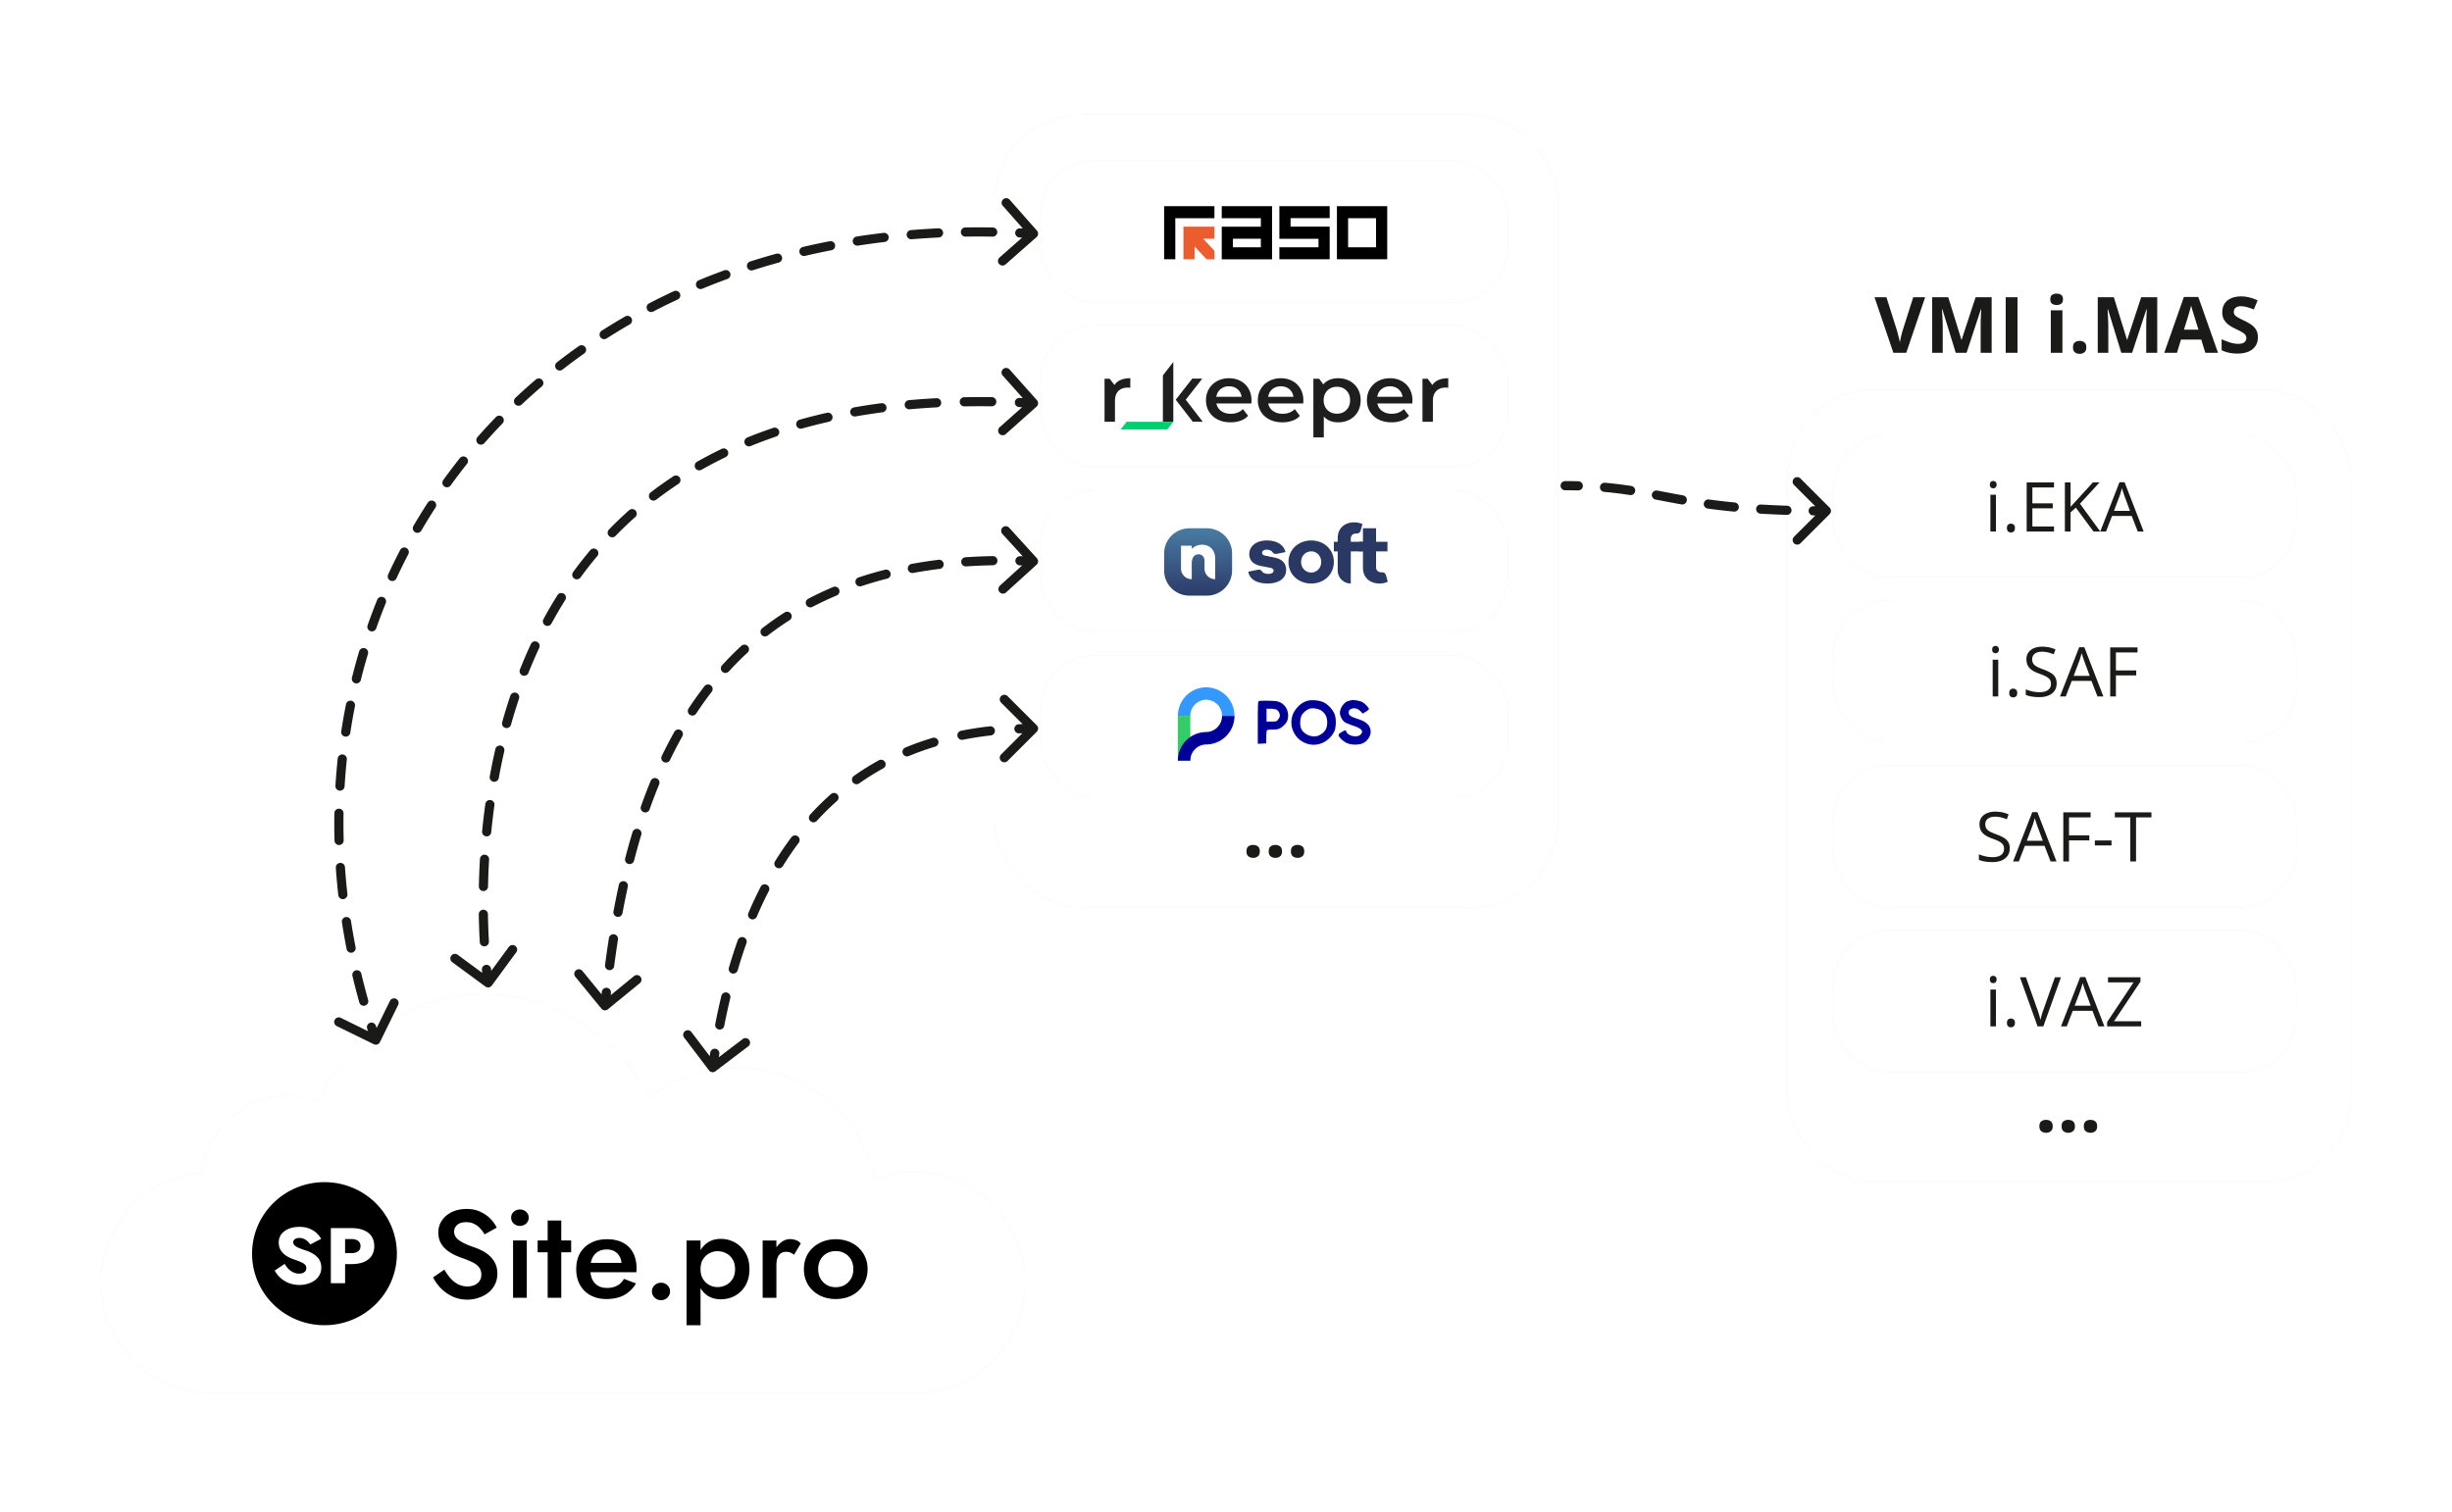 <svg width="535" height="330" fill="none" xmlns="http://www.w3.org/2000/svg"><g filter="url(#i.Eka__a)"><path d="M105.639 217c-16.097 0-29.957 9.574-36.198 23.339a19.03 19.03 0 0 0-6.523-1.144c-9.736 0-17.768 7.294-18.932 16.715C31.667 256.977 22 267.313 22 279.909c0 13.305 10.787 24.092 24.092 24.092.188 0 .375-.004.561-.008V304H199.48l.079.001.078-.001h1.767v-.069c12.443-.943 22.245-11.338 22.245-24.022 0-13.305-10.785-24.09-24.09-24.091-3.001 0-5.873.55-8.523 1.552-3.082-13.959-15.527-24.401-30.413-24.401a31.014 31.014 0 0 0-19.153 6.584C135.065 226.211 121.427 217 105.639 217Z" fill="#474747" fill-opacity=".13"/></g><path d="M105.639 217c-16.097 0-29.957 9.574-36.198 23.339a19.03 19.03 0 0 0-6.523-1.144c-9.736 0-17.768 7.294-18.932 16.715C31.667 256.977 22 267.313 22 279.909c0 13.305 10.787 24.092 24.092 24.092.188 0 .375-.004.561-.008V304H199.48l.079.001.078-.001h1.767v-.069c12.443-.943 22.245-11.338 22.245-24.022 0-13.305-10.785-24.09-24.09-24.091-3.001 0-5.873.55-8.523 1.552-3.082-13.959-15.527-24.401-30.413-24.401a31.014 31.014 0 0 0-19.153 6.584C135.065 226.211 121.427 217 105.639 217Z" fill="#fff"/><path d="m96.957 277.092-2.465 1.686a9.386 9.386 0 0 0 1.737 2.419 9.07 9.07 0 0 0 2.576 1.795c.99.435 2.054.652 3.193.652.841 0 1.643-.136 2.409-.408a6.948 6.948 0 0 0 2.101-1.087 5.31 5.31 0 0 0 1.456-1.795c.373-.706.56-1.504.56-2.392 0-.834-.149-1.559-.448-2.175a5.297 5.297 0 0 0-1.176-1.631 6.654 6.654 0 0 0-1.597-1.142 11.494 11.494 0 0 0-1.764-.761c-1.046-.363-1.895-.716-2.549-1.061-.653-.344-1.139-.707-1.456-1.087a2.17 2.17 0 0 1-.449-1.332c0-.544.215-1.015.645-1.414.429-.417 1.101-.626 2.016-.626.654 0 1.223.127 1.709.381.504.236.943.562 1.316.979.374.399.691.834.952 1.305l2.661-1.468c-.317-.671-.775-1.314-1.372-1.931-.598-.616-1.326-1.123-2.185-1.522-.859-.417-1.867-.625-3.025-.625-1.176 0-2.231.217-3.165.652-.915.435-1.643 1.042-2.184 1.822-.542.761-.813 1.649-.813 2.664 0 .888.178 1.649.533 2.284a5.564 5.564 0 0 0 1.344 1.577 9.83 9.83 0 0 0 1.709 1.06c.597.272 1.139.489 1.624.652.822.29 1.55.59 2.185.898.634.29 1.12.652 1.456 1.087.355.417.532.97.532 1.659 0 .761-.28 1.377-.84 1.848-.56.472-1.288.707-2.185.707-.728 0-1.4-.154-2.016-.462a6.008 6.008 0 0 1-1.653-1.278 11.62 11.62 0 0 1-1.372-1.93Zm14.567-11.337c0 .489.187.915.56 1.278.392.344.84.516 1.344.516.542 0 .999-.172 1.373-.516.373-.363.56-.789.56-1.278a1.67 1.67 0 0 0-.56-1.278c-.374-.344-.831-.517-1.373-.517a1.98 1.98 0 0 0-1.344.517 1.67 1.67 0 0 0-.56 1.278Zm.42 4.975v12.506h2.997V270.73h-2.997Zm5.366 0v2.583h7.31v-2.583h-7.31Zm2.185-4.35v16.856h2.969V266.38h-2.969Zm12.813 17.128c1.494 0 2.773-.281 3.837-.843 1.065-.58 1.942-1.432 2.633-2.555l-2.633-1.006c-.392.67-.896 1.169-1.512 1.495-.616.326-1.345.489-2.185.489-.784 0-1.447-.163-1.988-.489-.542-.326-.962-.806-1.261-1.441-.28-.634-.411-1.395-.392-2.284 0-.906.14-1.667.42-2.283.299-.617.71-1.088 1.233-1.414.541-.326 1.195-.489 1.96-.489.635 0 1.186.135 1.653.407.485.272.859.653 1.12 1.142.28.49.42 1.07.42 1.74 0 .127-.037.281-.112.462a2.69 2.69 0 0 1-.168.435l.924-1.25h-8.71v2.039h11.315v-.354c.019-.163.028-.317.028-.462 0-1.341-.252-2.483-.756-3.425a5.118 5.118 0 0 0-2.213-2.203c-.952-.507-2.11-.761-3.473-.761s-2.549.272-3.557.816a5.677 5.677 0 0 0-2.352 2.256c-.542.979-.813 2.13-.813 3.453 0 1.305.271 2.447.813 3.426a5.717 5.717 0 0 0 2.296 2.284c1.008.543 2.166.815 3.473.815ZM70.797 258c8.724 0 15.798 6.988 15.798 15.609 0 8.621-7.074 15.611-15.798 15.611S55 282.23 55 273.609C55 264.989 62.073 258 70.797 258Zm-5.49 9.755c-.833 0-1.593.137-2.28.412-.674.264-1.214.653-1.619 1.169-.392.515-.589 1.129-.589 1.839 0 .595.117 1.105.35 1.529.233.412.527.768.883 1.066.355.286.73.521 1.122.705.404.183.76.326 1.067.429.625.218 1.128.412 1.508.584.38.172.656.355.827.55.172.183.258.43.258.739 0 .367-.147.659-.441.876-.295.207-.669.31-1.123.31-.429 0-.84-.086-1.232-.258a3.756 3.756 0 0 1-1.066-.739 5.767 5.767 0 0 1-.865-1.134l-2.17 1.461c.294.573.705 1.1 1.232 1.581a6.114 6.114 0 0 0 1.858 1.151 6.537 6.537 0 0 0 2.335.413 5.96 5.96 0 0 0 1.748-.258 4.733 4.733 0 0 0 1.527-.722 3.5 3.5 0 0 0 1.066-1.186c.27-.481.404-1.025.404-1.632 0-.504-.085-.952-.256-1.341a3.239 3.239 0 0 0-.718-1.03 4.14 4.14 0 0 0-1.03-.757 8.378 8.378 0 0 0-1.269-.568 25.04 25.04 0 0 1-1.545-.549c-.417-.172-.742-.361-.975-.567a.96.96 0 0 1-.33-.723c0-.263.116-.48.349-.652.233-.183.57-.275 1.012-.275.33 0 .637.063.919.189.294.115.558.281.79.498.246.206.46.453.644.739l2.373-1.237c-.22-.412-.54-.82-.957-1.221-.416-.4-.944-.732-1.58-.996-.626-.263-1.368-.395-2.226-.395Zm6.88.274v12.031h3.108v-4.176h1.36c1.091 0 2.005-.155 2.74-.464.749-.321 1.313-.774 1.693-1.358.38-.596.57-1.295.57-2.097 0-.825-.19-1.529-.57-2.113-.38-.585-.944-1.032-1.692-1.341-.736-.321-1.65-.482-2.74-.482h-4.47Zm4.468 2.39c.626 0 1.116.131 1.472.394.356.264.533.648.533 1.152 0 .492-.177.871-.533 1.135-.356.263-.846.395-1.472.395h-1.36v-3.076h1.36Zm65.592 11.433c0 .508.187.952.56 1.332.392.381.868.571 1.429.571.56 0 1.027-.19 1.4-.571.373-.38.56-.824.56-1.332 0-.526-.187-.97-.56-1.332-.373-.381-.84-.571-1.4-.571-.561 0-1.037.19-1.429.571-.373.362-.56.806-.56 1.332Zm10.604 7.368v-18.488h-3.053v18.488h3.053Zm10.671-12.235c0-1.413-.29-2.6-.869-3.561-.578-.979-1.344-1.731-2.296-2.257a6.335 6.335 0 0 0-3.109-.788c-1.083 0-2.035.272-2.857.816-.803.543-1.428 1.305-1.876 2.283-.449.979-.673 2.148-.673 3.507 0 1.342.224 2.511.673 3.508.448.978 1.073 1.74 1.876 2.283.822.526 1.774.789 2.857.789 1.12 0 2.157-.254 3.109-.761.952-.526 1.718-1.278 2.296-2.257.579-.997.869-2.184.869-3.562Zm-3.137 0c0 .834-.178 1.541-.532 2.121a3.61 3.61 0 0 1-1.401 1.332 4.05 4.05 0 0 1-1.932.463 3.732 3.732 0 0 1-1.737-.435 3.89 3.89 0 0 1-1.4-1.333c-.355-.58-.532-1.296-.532-2.148 0-.851.177-1.567.532-2.147.373-.58.84-1.015 1.4-1.305a3.56 3.56 0 0 1 1.737-.463 4.05 4.05 0 0 1 1.932.463c.579.29 1.046.734 1.401 1.332.354.58.532 1.287.532 2.12Zm9.015-6.253h-2.997v12.507h2.997v-12.507Zm3.837 3.127 1.484-2.474a2.483 2.483 0 0 0-1.064-.734 3.93 3.93 0 0 0-1.317-.218c-.653 0-1.288.236-1.904.707-.598.453-1.092 1.07-1.484 1.849-.374.761-.561 1.64-.561 2.637l1.009.571c0-.598.065-1.115.196-1.55.149-.453.382-.806.7-1.06.317-.254.728-.381 1.232-.381.374 0 .682.055.925.164.261.108.522.271.784.489Zm2.169 3.126c0 1.269.299 2.402.896 3.399a6.552 6.552 0 0 0 2.493 2.311c1.064.544 2.25.816 3.557.816 1.326 0 2.511-.272 3.557-.816a6.353 6.353 0 0 0 2.465-2.311c.616-.997.924-2.13.924-3.399 0-1.286-.308-2.419-.924-3.398a6.16 6.16 0 0 0-2.465-2.284c-1.046-.562-2.231-.843-3.557-.843-1.307 0-2.493.281-3.557.843a6.349 6.349 0 0 0-2.493 2.284c-.597.979-.896 2.112-.896 3.398Zm3.109 0c0-.779.168-1.468.504-2.066a3.55 3.55 0 0 1 1.372-1.386c.579-.327 1.233-.49 1.961-.49s1.382.163 1.96.49a3.553 3.553 0 0 1 1.373 1.386c.336.598.504 1.287.504 2.066 0 .78-.168 1.469-.504 2.067a3.81 3.81 0 0 1-1.373 1.386c-.578.327-1.232.49-1.96.49s-1.382-.163-1.961-.49a3.806 3.806 0 0 1-1.372-1.386c-.336-.598-.504-1.287-.504-2.067Z" fill="#000"/><path d="M420.048 64.864 415.923 77h-2.806L409 64.864h2.598l2.283 7.222a37.254 37.254 0 0 1 .456 1.752c.094.37.158.677.191.92.034-.243.092-.55.175-.92.088-.371.174-.723.257-1.055.089-.337.152-.57.191-.697l2.299-7.222h2.598ZM426.722 77l-2.922-9.521h-.074l.049 1.03c.028.453.053.937.075 1.452.022.515.033.98.033 1.395V77h-2.299V64.864h3.503l2.872 9.28h.05l3.046-9.28h3.503V77h-2.399v-5.744c0-.382.006-.822.017-1.32.016-.498.036-.971.058-1.42l.05-1.02h-.075L429.08 77h-2.358Zm10.899 0V64.864h2.573V77h-2.573Zm12.377-9.28V77h-2.532v-9.28h2.532Zm-1.262-3.636c.376 0 .7.088.971.266.271.171.407.495.407.97 0 .471-.136.798-.407.98-.271.177-.595.266-.971.266-.382 0-.708-.089-.98-.266-.265-.182-.398-.509-.398-.98 0-.475.133-.799.398-.97.272-.177.598-.266.98-.266Zm3.569 11.729c0-.52.141-.885.424-1.096.287-.21.633-.315 1.037-.315.393 0 .731.105 1.013.315.288.21.431.576.431 1.096 0 .498-.143.858-.431 1.08-.282.22-.62.331-1.013.331-.404 0-.75-.11-1.037-.332-.283-.221-.424-.581-.424-1.079ZM462.847 77l-2.922-9.521h-.074l.049 1.03c.028.453.053.937.075 1.452.022.515.033.98.033 1.395V77h-2.299V64.864h3.503l2.872 9.28h.05l3.046-9.28h3.503V77h-2.399v-5.744c0-.382.006-.822.017-1.32.016-.498.036-.971.058-1.42l.05-1.02h-.075L465.205 77h-2.358Zm18.328 0-.88-2.889h-4.424l-.88 2.889h-2.772l4.283-12.186h3.146l4.3 12.186h-2.773Zm-1.494-5.047-.88-2.822c-.055-.188-.13-.429-.224-.722-.088-.3-.18-.6-.274-.905-.088-.31-.16-.578-.216-.805a17.75 17.75 0 0 1-.232.846 72.967 72.967 0 0 1-.465 1.586l-.871 2.822h3.162Zm12.966 1.677c0 .72-.174 1.345-.523 1.876-.349.531-.858.94-1.527 1.228-.664.288-1.472.432-2.424.432-.421 0-.833-.028-1.237-.083a8.546 8.546 0 0 1-1.154-.24 7.203 7.203 0 0 1-1.046-.407v-2.391c.576.254 1.174.484 1.793.689a5.85 5.85 0 0 0 1.843.307c.421 0 .758-.055 1.013-.166.26-.11.448-.263.564-.457.116-.193.175-.415.175-.664 0-.304-.103-.564-.308-.78-.204-.216-.487-.418-.846-.606a34.3 34.3 0 0 0-1.204-.606 13.897 13.897 0 0 1-.921-.481 5.404 5.404 0 0 1-.947-.706 3.403 3.403 0 0 1-.738-1.004c-.188-.399-.283-.874-.283-1.428 0-.725.166-1.345.498-1.86.333-.514.806-.907 1.42-1.178.62-.277 1.35-.415 2.191-.415a7.1 7.1 0 0 1 1.802.224c.575.144 1.176.354 1.801.63l-.83 2.001a13.732 13.732 0 0 0-1.503-.523 4.865 4.865 0 0 0-1.353-.19 1.94 1.94 0 0 0-.821.157 1.11 1.11 0 0 0-.515.432 1.166 1.166 0 0 0-.174.64c0 .287.083.53.249.73.171.193.426.381.763.564a33.5 33.5 0 0 0 1.279.64c.619.292 1.148.6 1.585.92.443.316.783.69 1.021 1.121.238.426.357.957.357 1.594Z" fill="#1A1A18"/><g filter="url(#i.Eka__b)"><rect x="390" y="85" width="123" height="173" rx="19" fill="#474747" fill-opacity=".13"/></g><rect x="390" y="85" width="123" height="173" rx="19" fill="#fff"/><path d="M444.971 245.813c0-.52.141-.885.424-1.096.287-.21.633-.315 1.037-.315.393 0 .731.105 1.013.315.288.211.431.576.431 1.096 0 .498-.143.858-.431 1.079-.282.221-.62.332-1.013.332-.404 0-.75-.111-1.037-.332-.283-.221-.424-.581-.424-1.079Zm4.848 0c0-.52.141-.885.423-1.096.288-.21.634-.315 1.038-.315.393 0 .73.105 1.012.315.288.211.432.576.432 1.096 0 .498-.144.858-.432 1.079a1.59 1.59 0 0 1-1.012.332c-.404 0-.75-.111-1.038-.332-.282-.221-.423-.581-.423-1.079Zm4.848 0c0-.52.141-.885.423-1.096.288-.21.633-.315 1.037-.315.393 0 .731.105 1.013.315.288.211.432.576.432 1.096 0 .498-.144.858-.432 1.079-.282.221-.62.332-1.013.332-.404 0-.749-.111-1.037-.332-.282-.221-.423-.581-.423-1.079Z" fill="#1A1A18"/><g filter="url(#i.Eka__c)"><rect x="400" y="203" width="101" height="31" rx="12" fill="#474747" fill-opacity=".13"/></g><rect x="400" y="203" width="101" height="31" rx="12" fill="#fff"/><path d="M435.498 215.973V224h-1.216v-8.027h1.216Zm-.594-3.003c.2 0 .371.066.513.197.146.127.22.328.22.601 0 .269-.074.469-.22.601a.73.73 0 0 1-.513.197.747.747 0 0 1-.527-.197c-.137-.132-.205-.332-.205-.601 0-.273.068-.474.205-.601a.747.747 0 0 1 .527-.197Zm2.989 10.268c0-.342.083-.583.249-.725a.888.888 0 0 1 .608-.22c.249 0 .458.074.629.22.171.142.257.383.257.725 0 .337-.086.584-.257.74a.916.916 0 0 1-.629.227.87.87 0 0 1-.608-.227c-.166-.156-.249-.403-.249-.74Zm11.784-9.946L445.832 224h-1.252l-3.846-10.708h1.304l2.505 7.053c.103.283.193.554.271.813a16.067 16.067 0 0 1 .388 1.443c.049-.225.105-.456.169-.696.063-.244.136-.495.219-.754.083-.264.176-.54.279-.828l2.49-7.031h1.318ZM457.866 224l-1.319-3.398h-4.292L450.944 224h-1.259l4.189-10.752h1.121l4.16 10.752h-1.289Zm-1.692-4.504-1.253-3.377-.146-.432-.198-.623a41.396 41.396 0 0 0-.168-.52c-.049.201-.103.401-.161.601a16.066 16.066 0 0 1-.301.974l-1.274 3.377h3.501ZM467.182 224h-7.434v-.938l5.764-8.657h-5.566v-1.113h7.082v.937l-5.771 8.658h5.925V224Z" fill="#1A1A18"/><g filter="url(#i.Eka__d)"><rect x="400" y="95" width="101" height="31" rx="12" fill="#474747" fill-opacity=".13"/></g><rect x="400" y="95" width="101" height="31" rx="12" fill="#fff"/><path d="M435.498 107.973V116h-1.216v-8.027h1.216Zm-.594-3.003c.2 0 .371.066.513.197.146.127.22.328.22.601 0 .269-.074.469-.22.601a.73.73 0 0 1-.513.197.747.747 0 0 1-.527-.197c-.137-.132-.205-.332-.205-.601 0-.273.068-.474.205-.601a.747.747 0 0 1 .527-.197Zm2.989 10.268c0-.342.083-.583.249-.725a.888.888 0 0 1 .608-.22c.249 0 .458.074.629.22.171.142.257.383.257.725 0 .337-.086.584-.257.74a.916.916 0 0 1-.629.227.87.87 0 0 1-.608-.227c-.166-.156-.249-.403-.249-.74Zm10.268.762h-5.962v-10.708h5.962v1.099h-4.717v3.464h4.446v1.084h-4.446v3.962h4.717V116Zm10.093 0h-1.472l-3.86-5.208-1.143 1.026V116h-1.245v-10.708h1.245v5.339c.279-.317.564-.632.857-.944.293-.318.584-.638.872-.96l3.127-3.435h1.458l-4.263 4.644 4.424 6.064Zm8.181 0-1.318-3.398h-4.292L459.514 116h-1.26l4.189-10.752h1.121l4.16 10.752h-1.289Zm-1.692-4.504-1.252-3.377-.147-.432a121.205 121.205 0 0 0-.366-1.143c-.049.201-.103.401-.161.601-.054.195-.108.378-.161.549l-.139.425-1.275 3.377h3.501Z" fill="#1A1A18"/><g filter="url(#i.Eka__e)"><rect x="400" y="131" width="101" height="31" rx="12" fill="#474747" fill-opacity=".13"/></g><rect x="400" y="131" width="101" height="31" rx="12" fill="#fff"/><path d="M435.998 143.973V152h-1.216v-8.027h1.216Zm-.594-3.003c.2 0 .371.066.513.197.146.127.22.328.22.601 0 .269-.074.469-.22.601a.73.73 0 0 1-.513.197.747.747 0 0 1-.527-.197c-.137-.132-.205-.332-.205-.601 0-.273.068-.474.205-.601a.747.747 0 0 1 .527-.197Zm2.989 10.268c0-.342.083-.583.249-.725a.888.888 0 0 1 .608-.22c.249 0 .458.074.629.22.171.142.257.383.257.725 0 .337-.086.584-.257.74a.916.916 0 0 1-.629.227.87.87 0 0 1-.608-.227c-.166-.156-.249-.403-.249-.74Zm10.349-2.087c0 .635-.159 1.177-.476 1.626-.313.444-.752.784-1.319 1.018-.566.234-1.233.351-1.999.351-.406 0-.789-.019-1.15-.058a7.663 7.663 0 0 1-.996-.169 4.192 4.192 0 0 1-.799-.271v-1.193c.367.151.813.293 1.341.424a7.044 7.044 0 0 0 1.655.191c.537 0 .991-.071 1.362-.213.371-.146.652-.354.843-.622.195-.274.293-.601.293-.982 0-.366-.081-.671-.242-.915-.161-.249-.43-.474-.806-.674-.371-.205-.879-.422-1.523-.652a8.19 8.19 0 0 1-1.201-.527 3.728 3.728 0 0 1-.872-.659 2.492 2.492 0 0 1-.535-.85 3.23 3.23 0 0 1-.175-1.106c0-.571.144-1.059.432-1.465.293-.41.696-.722 1.208-.937.518-.22 1.111-.33 1.78-.33.571 0 1.099.054 1.582.161a7.04 7.04 0 0 1 1.34.432l-.388 1.07a8.438 8.438 0 0 0-1.23-.403 5.498 5.498 0 0 0-1.333-.161c-.459 0-.847.068-1.165.205a1.59 1.59 0 0 0-.718.564 1.512 1.512 0 0 0-.249.871c0 .376.078.689.235.938.161.249.415.471.761.666.352.191.816.391 1.392.601.63.23 1.165.474 1.604.732.439.254.774.567 1.003.938.23.366.345.832.345 1.399Zm8.906 2.849-1.318-3.398h-4.292L450.727 152h-1.26l4.189-10.752h1.121l4.16 10.752h-1.289Zm-1.692-4.504-1.252-3.377-.147-.432a121.205 121.205 0 0 0-.366-1.143c-.049.201-.103.401-.161.601-.054.195-.108.378-.161.549-.054.166-.1.308-.14.425l-1.274 3.377h3.501Zm5.713 4.504h-1.245v-10.708h5.962v1.099h-4.717v3.925h4.431v1.092h-4.431V152Z" fill="#1A1A18"/><g filter="url(#i.Eka__f)"><rect x="400" y="167" width="101" height="31" rx="12" fill="#474747" fill-opacity=".13"/></g><rect x="400" y="167" width="101" height="31" rx="12" fill="#fff"/><path d="M438.507 185.151c0 .635-.158 1.177-.476 1.626-.312.444-.752.784-1.318 1.018-.567.234-1.233.351-2 .351-.405 0-.788-.019-1.15-.058a7.692 7.692 0 0 1-.996-.169 4.205 4.205 0 0 1-.798-.271v-1.193c.366.151.813.293 1.34.424a7.052 7.052 0 0 0 1.656.191c.537 0 .991-.071 1.362-.213.371-.146.652-.354.842-.622.196-.274.293-.601.293-.982 0-.366-.08-.671-.241-.915-.162-.249-.43-.474-.806-.674-.371-.205-.879-.422-1.524-.652a8.237 8.237 0 0 1-1.201-.527 3.742 3.742 0 0 1-.871-.659 2.477 2.477 0 0 1-.535-.85 3.229 3.229 0 0 1-.176-1.106c0-.571.144-1.059.432-1.465.293-.41.696-.722 1.209-.937.517-.22 1.111-.33 1.78-.33.571 0 1.098.054 1.582.161a7.04 7.04 0 0 1 1.34.432l-.388 1.07a8.412 8.412 0 0 0-1.231-.403 5.492 5.492 0 0 0-1.333-.161c-.459 0-.847.068-1.164.205-.313.132-.552.32-.718.564a1.512 1.512 0 0 0-.249.871c0 .376.078.689.234.938.161.249.415.471.762.666.352.191.815.391 1.392.601.63.23 1.164.474 1.604.732.439.254.774.567 1.003.938.23.366.344.832.344 1.399Zm8.907 2.849-1.319-3.398h-4.292L440.492 188h-1.26l4.19-10.752h1.12L448.703 188h-1.289Zm-1.692-4.504-1.253-3.377-.146-.432-.198-.623c-.068-.214-.125-.388-.168-.52-.049.201-.103.401-.162.601a14.134 14.134 0 0 1-.3.974l-1.274 3.377h3.501Zm5.713 4.504h-1.246v-10.708h5.962v1.099h-4.716v3.925h4.431v1.092h-4.431V188Zm5.639-3.486v-1.084h3.633v1.084h-3.633Zm8.987 3.486h-1.252v-9.609h-3.37v-1.099h7.977v1.099h-3.355V188Z" fill="#1A1A18"/><g filter="url(#i.Eka__g)"><rect x="217" y="25" width="123" height="173" rx="19" fill="#474747" fill-opacity=".13"/></g><rect x="217" y="25" width="123" height="173" rx="19" fill="#fff"/><g filter="url(#i.Eka__h)"><rect x="227" y="35" width="102" height="31" rx="12" fill="#474747" fill-opacity=".13"/></g><rect x="227" y="35" width="102" height="31" rx="12" fill="#fff"/><path d="M258.221 49.457v7.128h2.429v-2.797l2.608 2.797h1.723v-1.843l-2.463-2.636h2.463v-2.649h-6.76Z" fill="#EB5C2E"/><path d="M254 45v11.586h2.441v-8.97h8.536V45H254Zm25.147 0v7.111h8.536v1.859h-8.536v2.616h10.977v-7.128h-8.537v-1.846h8.537V45h-10.977Zm14.995 2.616h6.095v6.354h-6.095v-6.354Zm-2.441 8.97h10.977V45h-10.977v11.586Zm-22.691-4.479h6.092v1.863h-6.092v-1.863Zm-2.437-4.491h8.533v1.855h-8.533v7.119h10.973V45h-10.973v2.616Z" fill="#000"/><g filter="url(#i.Eka__i)"><rect x="227" y="71" width="102" height="31" rx="12" fill="#474747" fill-opacity=".13"/></g><rect x="227" y="71" width="102" height="31" rx="12" fill="#fff"/><path d="M246.622 82.55v2.094a2.946 2.946 0 0 0-.528-.053c-.885 0-1.577.249-2.074.747-.498.499-.746 1.216-.746 2.154v4.555H241v-9.39h1.111l1.054 1.37c.655-.984 1.808-1.476 3.457-1.476Zm9.385 9.499h-2.275V81.928L256.007 79v13.049Zm17.022-3.994h-7.624c.133.692.483 1.24 1.046 1.644.564.405 1.265.607 2.102.607 1.067 0 1.947-.34 2.638-1.02l1.129 1.455c-.437.504-.899.784-1.565 1.042-.668.258-1.419.387-2.257.387-1.067 0-2.007-.205-2.82-.615-.812-.41-1.44-.982-1.883-1.715-.443-.733-.664-1.562-.664-2.489 0-.914.215-1.737.646-2.47a4.508 4.508 0 0 1 1.792-1.715c.764-.41 1.626-.615 2.584-.615.946 0 1.792.202 2.538.606a4.381 4.381 0 0 1 1.747 1.706c.418.733.627 1.58.627 2.541.001.153-.012.37-.036.651Zm-6.723-3.121c-.503.416-.809.97-.919 1.661h5.513c-.097-.68-.394-1.23-.891-1.652-.498-.423-1.116-.634-1.856-.634-.728 0-1.344.208-1.847.625Zm18.039 3.121h-7.624a2.54 2.54 0 0 0 1.046 1.644c.564.405 1.265.607 2.102.607 1.067 0 1.946-.34 2.638-1.02l1.105 1.465c-.437.504-.875.774-1.542 1.032s-1.419.387-2.256.387c-1.067 0-2.008-.205-2.82-.615-.813-.41-1.441-.982-1.883-1.715-.443-.733-.665-1.562-.665-2.489 0-.914.216-1.737.647-2.47a4.512 4.512 0 0 1 1.791-1.715c.765-.41 1.626-.615 2.584-.615.947 0 1.792.202 2.539.606a4.379 4.379 0 0 1 1.746 1.706c.419.733.628 1.58.628 2.541 0 .153-.012.37-.036.651Zm-6.724-3.121c-.503.416-.809.97-.918 1.661h5.513c-.097-.68-.395-1.23-.892-1.652-.498-.423-1.116-.634-1.856-.634-.728 0-1.343.208-1.847.625Zm16.869-1.786a4.392 4.392 0 0 1 1.756 1.689c.424.727.637 1.565.637 2.515 0 .949-.213 1.79-.637 2.523a4.372 4.372 0 0 1-1.756 1.697c-.746.399-1.592.598-2.538.598-1.31 0-2.347-.422-3.111-1.266v4.555h-2.275V82.656h1.26l.906 1.23a3.518 3.518 0 0 1 1.392-1.001 4.85 4.85 0 0 1 1.828-.334c.946 0 1.792.199 2.538.597Zm-.727 6.332c.539-.54.81-1.25.81-2.128 0-.88-.271-1.589-.81-2.128-.541-.54-1.229-.81-2.066-.81-.545 0-1.037.121-1.473.361a2.65 2.65 0 0 0-1.038 1.03c-.254.445-.382.96-.382 1.547 0 .586.128 1.102.382 1.547.255.445.601.788 1.038 1.03.436.24.928.36 1.473.36.837 0 1.525-.27 2.066-.81Zm14.384-1.425h-7.624c.134.692.483 1.24 1.047 1.644.563.405 1.265.607 2.101.607 1.068 0 1.947-.34 2.638-1.02l1.121 1.45c-.437.504-.89.79-1.557 1.047-.668.258-1.419.387-2.256.387-1.068 0-2.008-.205-2.821-.615-.813-.41-1.44-.982-1.883-1.715-.443-.733-.664-1.562-.664-2.489 0-.914.215-1.737.647-2.47a4.499 4.499 0 0 1 1.791-1.715c.765-.41 1.626-.615 2.584-.615.946 0 1.792.202 2.538.606a4.381 4.381 0 0 1 1.747 1.706c.418.733.627 1.58.627 2.541 0 .153-.011.37-.036.651Zm-6.723-3.121c-.503.416-.81.97-.918 1.661h5.512c-.097-.68-.394-1.23-.891-1.652-.498-.423-1.117-.634-1.856-.634-.728 0-1.343.208-1.847.625Zm14.567-2.384v2.094a2.964 2.964 0 0 0-.528-.053c-.885 0-1.577.249-2.074.747-.498.499-.747 1.216-.747 2.154v4.555h-2.274v-9.39h1.132l1.034 1.37c.654-.984 1.807-1.476 3.457-1.476Zm-53.557 9.501-3.716-4.808 3.604-4.6-2.177-.018-3.615 4.616.015.01 3.696 4.783 2.193.017Z" fill="#1E1E1E"/><path d="M254.682 93.748h-10.186l1.325-1.697h10.186l-1.325 1.697Z" fill="#00CF6F"/><g filter="url(#i.Eka__j)"><rect x="227" y="107" width="102" height="31" rx="12" fill="#474747" fill-opacity=".13"/></g><rect x="227" y="107" width="102" height="31" rx="12" fill="#fff"/><g clip-path="url(#i.Eka__k)"><path d="M263.306 115.29h-3.785c-3.049 0-5.521 2.452-5.521 5.478v3.754c0 3.025 2.472 5.478 5.521 5.478h3.785c3.05 0 5.521-2.453 5.521-5.478v-3.754c0-3.026-2.471-5.478-5.521-5.478Z" fill="url(#i.Eka__l)"/><path d="M265.144 121.925v4.479a2.322 2.322 0 0 1-2.331-2.312v-1.673c0-.858-.513-1.44-1.26-1.44-.924 0-1.525.626-1.525 2.036v3.389h-.015a2.32 2.32 0 0 1-2.33-2.312v-4.989h2.345v.698c.557-.582 1.334-.917 2.257-.917 1.716 0 2.859 1.208 2.859 3.041" fill="#fff"/><path d="M274.509 124.334c.324-.066.638.086.828.353.283.4.817.559 1.391.559.748 0 1.157-.318 1.157-.706 0-.3-.231-.53-.89-.653l-1.815-.354c-1.655-.3-2.598-1.183-2.598-2.578 0-1.819 1.584-3.002 3.844-3.002 2.224 0 3.702 1.007 4.058 2.543l-1.934.381c-.32.063-.662-.049-.848-.315-.239-.344-.689-.596-1.312-.596-.765 0-1.014.371-1.014.689 0 .247.107.494.676.618l2.1.424c1.691.353 2.474 1.36 2.474 2.666 0 1.96-1.708 2.985-4.058 2.985-2.1 0-3.897-.76-4.2-2.578l2.141-.436m20.218-6.772c0-.712.484-1.122 1.167-1.122.036 0 .073.001.112.004a.855.855 0 0 0 .874-.635l.397-1.436a4.433 4.433 0 0 0-1.778-.374c-2.173 0-3.627 1.336-3.627 3.439v.808h-.842v2.088h.842v4.181c0 1.564 1.278 2.833 2.855 2.833v-7.014h2.478v-2.088h-2.478v-.684m-6.452 5.081c0-1.385-1.055-2.309-2.165-2.309-1.163 0-2.219.924-2.219 2.309 0 1.402 1.056 2.308 2.219 2.308 1.11 0 2.165-.906 2.165-2.308Zm2.756 0c0 2.823-2.255 4.705-4.921 4.705-2.72 0-4.974-1.882-4.974-4.705 0-2.806 2.254-4.688 4.974-4.688 2.666 0 4.921 1.882 4.921 4.688" fill="#293964"/><path d="M302.402 125.535a.858.858 0 0 0-.875-.636 1.51 1.51 0 0 1-.113.004c-.685 0-1.17-.41-1.17-1.124v-3.445h2.484v-2.088h-2.484v-2.951h-2.863v2.951h-.844v2.088h.844v3.57c0 2.106 1.458 3.444 3.637 3.444.612 0 1.206-.125 1.782-.375l-.398-1.438" fill="#293964"/></g><g filter="url(#i.Eka__m)"><rect x="227" y="143" width="102" height="31" rx="12" fill="#474747" fill-opacity=".13"/></g><rect x="227" y="143" width="102" height="31" rx="12" fill="#fff"/><path d="M259.717 156.242H257v9.759h2.717v-9.759Z" fill="#3C6"/><path d="M266.636 156.242a3.502 3.502 0 0 1-3.456 3.522 6.216 6.216 0 0 0-4.375 1.842 6.235 6.235 0 0 0-1.805 4.395h2.717a3.51 3.51 0 0 1 1.006-2.475 3.495 3.495 0 0 1 2.455-1.047 6.212 6.212 0 0 0 4.373-1.842 6.23 6.23 0 0 0 1.802-4.395h-2.717Z" fill="#009"/><path d="M263.178 150a6.21 6.21 0 0 0-4.373 1.842 6.229 6.229 0 0 0-1.803 4.394h2.715a3.499 3.499 0 0 1 3.459-3.522 3.494 3.494 0 0 1 3.458 3.522h2.718a6.231 6.231 0 0 0-1.802-4.394 6.21 6.21 0 0 0-4.372-1.842Z" fill="#39F"/><path d="M285.41 152.915c-.955.25-1.66.69-2.409 1.543-2.527 2.82-.97 7.286 2.791 8.006 2.116.397 4.261-.734 5.318-2.791.382-.735.471-2.527.162-3.57-.308-1.087-1.528-2.424-2.6-2.88-.852-.367-2.424-.514-3.262-.308Zm2.894 2.174c.867.588 1.279 1.411 1.279 2.586 0 1.337-.515 2.174-1.734 2.791-1.366.691-3.452-.132-3.996-1.572-.279-.734-.191-2.174.176-2.82.353-.617 1.278-1.337 1.866-1.44.764-.147 1.822.059 2.409.455Zm6.479-2.261a4.423 4.423 0 0 1-.543.147c-.926.205-1.866 1.498-1.881 2.585 0 .735.559 1.778 1.146 2.101.265.162 1.058.485 1.763.72 1.895.646 2.336 1.205 1.572 1.954-.72.735-2.777.294-3.085-.661-.118-.382-.191-.367-1.014.088-.382.22-.676.485-.676.632 0 .426.867 1.307 1.69 1.719.911.44 2.204.528 3.276.22 1.278-.367 2.233-1.807 1.998-3.026-.206-1.161-1.058-1.866-2.85-2.425-1.381-.44-1.91-.778-1.91-1.278 0-.543.132-.72.647-.925.631-.235 1.366-.03 1.924.543l.5.515.661-.397c.367-.221.676-.47.676-.573 0-.323-.911-1.278-1.514-1.572-.543-.279-2.012-.5-2.38-.367Zm-20.156.192c-.147.058-.191 1.131-.191 4.686v4.628l.925-.044.911-.044.015-1.352c.014-.734.073-1.41.132-1.498.044-.088.514-.162 1.014-.162 1.381 0 1.777-.117 2.527-.779.822-.719 1.087-1.292 1.087-2.335 0-1.484-.985-2.748-2.38-3.056-.72-.147-3.703-.191-4.04-.044Zm3.922 1.88c.456.235.823 1.058.661 1.528-.044.162-.22.455-.382.661-.279.353-.396.382-1.395.382h-1.088v-2.791h.882c.499 0 1.087.103 1.322.22Z" fill="#009"/><path d="M271.971 185.813c0-.52.141-.885.424-1.096.287-.21.633-.315 1.037-.315.393 0 .731.105 1.013.315.288.211.431.576.431 1.096 0 .498-.143.858-.431 1.079-.282.221-.62.332-1.013.332-.404 0-.75-.111-1.037-.332-.283-.221-.424-.581-.424-1.079Zm4.848 0c0-.52.141-.885.423-1.096.288-.21.634-.315 1.038-.315.393 0 .73.105 1.012.315.288.211.432.576.432 1.096 0 .498-.144.858-.432 1.079a1.59 1.59 0 0 1-1.012.332c-.404 0-.75-.111-1.038-.332-.282-.221-.423-.581-.423-1.079Zm4.848 0c0-.52.141-.885.423-1.096.288-.21.633-.315 1.037-.315.393 0 .731.105 1.013.315.288.211.432.576.432 1.096 0 .498-.144.858-.432 1.079-.282.221-.62.332-1.013.332-.404 0-.749-.111-1.037-.332-.282-.221-.423-.581-.423-1.079ZM341.5 105a1 1 0 0 0 0 2v-2Zm57.707 7.207a.999.999 0 0 0 0-1.414l-6.364-6.364a.999.999 0 1 0-1.414 1.414l5.657 5.657-5.657 5.657a.999.999 0 1 0 1.414 1.414l6.364-6.364Zm-54.852-5.171a1 1 0 0 0 .051-1.999l-.051 1.999Zm5.83-1.676a1 1 0 0 0-.176 1.993l.176-1.993Zm5.453 2.68a.999.999 0 1 0 .305-1.976l-.305 1.976Zm5.988-.973a1 1 0 1 0-.375 1.964l.375-1.964Zm5.273 3.022a1 1 0 0 0 .349-1.969l-.349 1.969Zm5.982-1.078a1 1 0 0 0-.273 1.982l.273-1.982Zm5.462 2.648a1.001 1.001 0 0 0 .191-1.991l-.191 1.991Zm5.869-1.551a1 1 0 0 0-.121 1.996l.121-1.996Zm5.647 2.26a1 1 0 0 0 .064-1.999l-.064 1.999Zm5.776-1.882a1 1 0 1 0-.019 2l.019-2ZM341.5 106v1c.993 0 1.943.012 2.855.036l.025-1 .026-.999A112.44 112.44 0 0 0 341.5 105v1Zm8.597.356-.088.997c2.013.177 3.856.414 5.629.687l.153-.988.152-.988a87.585 87.585 0 0 0-5.758-.704l-.088.996Zm11.341 1.693-.187.982c1.801.343 3.653.705 5.648 1.058l.174-.984.175-.985c-1.979-.35-3.81-.708-5.622-1.053l-.188.982Zm11.307 1.953-.137.991c1.76.241 3.656.467 5.735.666l.095-.996.096-.995c-2.051-.196-3.92-.419-5.653-.657l-.136.991Zm11.407 1.104-.061.998c1.795.109 3.712.198 5.768.264l.032-.999.032-1a201.835 201.835 0 0 1-5.711-.261l-.06.998Zm11.473.38-.009 1c.935.009 1.896.014 2.884.014v-2c-.982 0-1.936-.005-2.865-.014l-.01 1ZM82.898 227.439a1 1 0 0 1-1.338.458l-8.082-3.96a1 1 0 1 1 .88-1.796l7.184 3.52 3.52-7.185a1 1 0 1 1 1.795.88l-3.96 8.083ZM226.25 50.337a1 1 0 0 1-.089 1.412l-6.75 5.952a1 1 0 1 1-1.323-1.5l6.001-5.29-5.292-6.001a1 1 0 0 1 1.5-1.323l5.953 6.75ZM80.108 224.472a1 1 0 0 1 1.904-.612l-1.904.612Zm.214-6.236a1 1 0 1 1-1.926.539l1.926-.539Zm-3.426-5.256a1 1 0 0 1 1.946-.463l-1.946.463Zm.697-6.216a1 1 0 0 1-1.962.385l1.962-.385Zm-2.99-5.48a1 1 0 1 1 1.977-.305l-1.977.305Zm1.198-6.154a1 1 0 1 1-1.988.223l1.988-.223Zm-2.528-5.725a1 1 0 1 1 1.995-.139l-1.995.139Zm1.713-6.009a1 1 0 1 1-2 .053l2-.053Zm-2.029-5.922a1 1 0 0 1 2 .034l-2-.034Zm2.23-5.85a1 1 0 0 1-1.997-.123l1.996.123Zm-1.5-6.072a1 1 0 0 1 1.99.211l-1.99-.211Zm2.742-5.617a1 1 0 0 1-1.977-.301l1.977.301Zm-.942-6.192a1 1 0 1 1 1.961.391l-1.96-.391Zm3.246-5.35a1 1 0 1 1-1.942-.482l1.942.482Zm-.369-6.243a1 1 0 1 1 1.917.571l-1.917-.571Zm3.73-5.022a1 1 0 0 1-1.888-.661l1.888.661Zm.222-6.255a1 1 0 0 1 1.854.75l-1.855-.75Zm4.188-4.648a.999.999 0 1 1-1.817-.837l1.817.837Zm.814-6.202a1 1 0 1 1 1.775.923l-1.775-.923Zm4.614-4.227a1 1 0 0 1-1.728-1.007l1.728 1.007Zm1.406-6.096a1 1 0 0 1 1.678 1.089l-1.678-1.089Zm4.998-3.763a1 1 0 1 1-1.623-1.169l1.623 1.169Zm1.986-5.933a1 1 0 1 1 1.565 1.245l-1.565-1.245Zm5.339-3.268a1.001 1.001 0 0 1-1.504-1.319l1.504 1.32Zm2.543-5.712a1 1 0 1 1 1.438 1.39l-1.438-1.39Zm5.623-2.74a1 1 0 0 1-1.371-1.457l1.371 1.457Zm3.079-5.45a1 1 0 1 1 1.3 1.52l-1.3-1.52Zm5.86-2.2a1 1 0 1 1-1.227-1.578l1.227 1.579Zm3.568-5.13a1 1 0 0 1 1.153 1.633l-1.153-1.634Zm6.036-1.647a1 1 0 1 1-1.077-1.685l1.077 1.685Zm4.036-4.792a1 1 0 1 1 1 1.733l-1-1.733Zm6.154-1.09a1 1 0 1 1-.921-1.775l.921 1.775Zm4.433-4.408a1 1 0 1 1 .843 1.813l-.843-1.813Zm6.24-.555a1 1 0 0 1-.765-1.849l.765 1.849Zm4.8-4.014a1 1 0 1 1 .686 1.88l-.686-1.88Zm6.246-.022a.999.999 0 1 1-.608-1.905l.608 1.905Zm5.122-3.608a1 1 0 0 1 .531 1.928l-.531-1.928Zm6.24.477a1 1 0 1 1-.455-1.948l.455 1.948Zm5.368-3.19a1 1 0 1 1 .38 1.963l-.38-1.964Zm6.2.948a.999.999 0 1 1-.307-1.976l.307 1.976Zm5.592-2.782a1 1 0 0 1 .235 1.986l-.235-1.986Zm6.094 1.396a1 1 0 0 1-.166-1.993l.166 1.993Zm5.809-2.385a1 1 0 1 1 .097 1.997l-.097-1.997Zm5.961 1.81a1 1 0 0 1-.031-2l.031 2Zm5.947-1.997a1 1 0 1 1-.033 2l.033-2Zm5.849 2.188a.999.999 0 1 1 .095-1.998l-.095 1.998ZM82 226.999l-.946.324c-.326-.951-.64-1.901-.946-2.851l.952-.306.952-.306c.301.938.613 1.876.934 2.815l-.946.324Zm-2.641-8.494-.963.27a154.302 154.302 0 0 1-1.5-5.795l.973-.231.973-.232a150.46 150.46 0 0 0 1.48 5.719l-.963.269Zm-2.747-11.549-.981.193a146.874 146.874 0 0 1-1.028-5.865l.988-.153.989-.152a144.98 144.98 0 0 0 1.013 5.785l-.98.192Zm-1.805-11.715-.994.112a141.607 141.607 0 0 1-.54-5.948l.998-.069.997-.07c.136 1.948.313 3.903.533 5.864l-.994.111Zm-.82-11.818-1 .026c-.054-2-.063-3.992-.03-5.975l1 .017 1 .017a136.11 136.11 0 0 0 .029 5.888l-1 .027Zm.201-11.861-.998-.061c.122-1.994.288-3.977.498-5.949l.994.106.995.105c-.207 1.942-.37 3.896-.49 5.861l-.999-.062Zm1.252-11.778-.988-.15a130.71 130.71 0 0 1 1.035-5.891l.98.196.981.195a128.69 128.69 0 0 0-1.019 5.801l-.989-.151Zm2.322-11.632-.97-.241a126.68 126.68 0 0 1 1.572-5.761l.959.285.958.286a126.004 126.004 0 0 0-1.549 5.672l-.97-.241Zm3.388-11.355-.944-.33a125.22 125.22 0 0 1 2.11-5.594l.927.375.927.375a123.82 123.82 0 0 0-2.076 5.505l-.944-.331Zm4.446-10.991-.909-.418a124.29 124.29 0 0 1 2.632-5.365l.886.461.888.462a123.202 123.202 0 0 0-2.59 5.279l-.907-.419Zm5.472-10.514-.864-.503a123.769 123.769 0 0 1 3.134-5.089l.839.545.838.544a122.45 122.45 0 0 0-3.083 5.007l-.864-.504Zm6.457-9.939-.812-.585a124.49 124.49 0 0 1 3.609-4.764l.783.623.782.622a121.921 121.921 0 0 0-3.551 4.688l-.811-.584Zm7.384-9.276-.752-.66a124.595 124.595 0 0 1 4.047-4.393l.719.695.719.695a122.5 122.5 0 0 0-3.981 4.322l-.752-.66Zm8.233-8.521-.686-.729a127.265 127.265 0 0 1 4.45-3.993l.65.76.65.76a124.34 124.34 0 0 0-4.379 3.93l-.685-.728Zm9.01-7.71-.613-.79a128.4 128.4 0 0 1 4.795-3.553l.577.817.576.817a126.482 126.482 0 0 0-4.721 3.498l-.614-.79Zm9.679-6.831-.538-.843a132.251 132.251 0 0 1 5.113-3.107l.5.867.5.866c-1.71.986-3.389 2.007-5.036 3.06l-.539-.843Zm10.268-5.928-.46-.888c1.755-.911 3.54-1.789 5.354-2.632l.422.907.421.906a135.128 135.128 0 0 0-5.276 2.595l-.461-.888Zm10.752-5-.383-.924A141.704 141.704 0 0 1 158.033 59l.343.939.343.94a137.707 137.707 0 0 0-5.486 2.134l-.382-.924Zm11.124-4.064-.304-.952c1.885-.602 3.796-1.17 5.73-1.703l.266.964.265.964a146.671 146.671 0 0 0-5.653 1.68l-.304-.953Zm11.438-3.152-.227-.974a156.35 156.35 0 0 1 5.823-1.243l.19.982.19.982c-1.938.375-3.854.785-5.748 1.227l-.228-.974Zm11.643-2.256-.154-.988c1.946-.302 3.913-.571 5.899-.806l.118.993.117.993c-1.962.232-3.905.498-5.827.796l-.153-.988Zm11.756-1.394-.083-.997a177.64 177.64 0 0 1 5.975-.392l.049.999.048.998c-1.987.097-3.956.227-5.906.388l-.083-.996Zm11.837-.58-.015-1a186.2 186.2 0 0 1 5.978.004l-.016 1-.017 1c-1.988-.033-3.96-.034-5.914-.004l-.016-1Zm11.859.193.048-1c.998.048 2.001.103 3.007.167l-.063.998-.063.998a195.64 195.64 0 0 0-2.976-.164l.047-1Zm-116.6 164.473a1 1 0 0 0 1.398-.214l5.332-7.25a1 1 0 1 0-1.611-1.185l-4.74 6.445-6.444-4.74a1 1 0 0 0-1.185 1.611l7.25 5.333Zm120.258-126.56a1 1 0 0 0 .081-1.412l-5.989-6.717a1 1 0 0 0-1.493 1.33l5.323 5.972-5.971 5.324a1 1 0 1 0 1.331 1.493l6.718-5.99Zm-3.712-1.9a1 1 0 0 0-.085 1.998l.085-1.998Zm-6.075 1.828a1 1 0 0 0 .026-2l-.026 2Zm-5.993-1.986a1 1 0 1 0 .036 2l-.036-2Zm-5.954 2.212a1 1 0 0 0-.105-1.997l.105 1.997Zm-6.127-1.567a1 1 0 1 0 .18 1.992l-.18-1.992Zm-5.744 2.647a1 1 0 0 0-.261-1.983l.261 1.983Zm-6.267-1.062a1.001 1.001 0 0 0 .347 1.97l-.347-1.97Zm-5.434 3.127a1 1 0 1 0-.439-1.951l.439 1.951Zm-6.379-.454a1 1 0 1 0 .539 1.925l-.539-1.925Zm-5.131 3.68a1 1 0 0 0-.643-1.894l.643 1.894Zm-6.306.216a1 1 0 1 0 .753 1.853l-.753-1.852Zm-4.714 4.279a1 1 0 0 0-.869-1.802l.869 1.802Zm-6.246 1.011a1 1 0 0 0 .985 1.741l-.985-1.741Zm-4.06 4.829a1 1 0 1 0-1.102-1.669l1.102 1.669Zm-6.061 1.865a1 1 0 0 0 1.218 1.586l-1.218-1.586Zm-3.367 5.378a1 1 0 1 0-1.329-1.495l1.329 1.495Zm-5.724 2.711a1 1 0 1 0 1.434 1.394l-1.434-1.394Zm-2.546 5.795a1 1 0 0 0-1.53-1.288l1.53 1.288Zm-5.276 3.494a1 1 0 1 0 1.617 1.178l-1.617-1.178Zm-1.714 6.093a1 1 0 0 0-1.692-1.066l1.692 1.066Zm-4.763 4.181a1 1 0 0 0 1.758.955l-1.758-.955Zm-.92 6.274a1 1 0 0 0-1.813-.845l1.813.845Zm-4.216 4.732a1 1 0 0 0 1.858.739l-1.858-.739Zm-.19 6.337a1 1 0 1 0-1.896-.637l1.896.637Zm-3.678 5.162a1 1 0 0 0 1.926.539l-1.926-.539Zm.457 6.323a1 1 0 1 0-1.949-.447l1.949.447Zm-3.168 5.49a1 1 0 1 0 1.968.359l-1.968-.359Zm1.024 6.257a1.001 1.001 0 0 0-1.982-.274l1.982.274Zm-2.691 5.739a1 1 0 1 0 1.991.195l-1.991-.195Zm1.526 6.147a1 1 0 0 0-1.997-.118l1.997.118Zm-2.238 5.901a1.001 1.001 0 0 0 2 .043l-2-.043Zm1.985 6.064a1 1 0 1 0-1.999.034l1.999-.034Zm-1.785 6.041a1 1 0 1 0 1.997-.111l-1.997.111Zm2.463 5.873a1 1 0 0 0-1.99.204l1.99-.204ZM225.5 88.001l.057-.998c-1.043-.06-2.077-.112-3.103-.156l-.042.999-.043.999c1.016.044 2.04.095 3.074.154l.057-.998Zm-9.108-.326.013-1a189.975 189.975 0 0 0-6.019.014l.018 1 .018 1c1.949-.036 3.934-.041 5.957-.014l.013-1Zm-12.012.227-.053-.998a160.73 160.73 0 0 0-6.022.43l.09.996.09.996c1.942-.176 3.924-.318 5.947-.425l-.052-.999Zm-11.949 1.087-.131-.991c-2.048.269-4.05.576-6.006.921l.173.985.174.985c1.927-.34 3.9-.643 5.92-.908l-.13-.992Zm-11.79 2.081-.22-.975c-2.032.457-4.012.957-5.94 1.497l.269.963.27.962a116.69 116.69 0 0 1 5.84-1.47l-.219-.977Zm-11.613 3.255-.321-.947a102.814 102.814 0 0 0-5.663 2.11l.376.927.377.926a102.63 102.63 0 0 1 5.553-2.07l-.322-.946Zm-11.133 4.54-.434-.9a92.008 92.008 0 0 0-5.377 2.813l.493.871.492.87a89.886 89.886 0 0 1 5.261-2.752l-.435-.901Zm-10.422 5.908-.551-.835a85.396 85.396 0 0 0-4.959 3.534l.609.793.609.793a83.867 83.867 0 0 1 4.843-3.451l-.551-.834Zm-9.542 7.329-.664-.747a83.676 83.676 0 0 0-4.395 4.206l.717.697.717.697a81.65 81.65 0 0 1 4.29-4.105l-.665-.748Zm-8.37 8.61-.765-.644a86.62 86.62 0 0 0-3.746 4.782l.808.589.809.589a84.164 84.164 0 0 1 3.659-4.672l-.765-.644Zm-7.071 9.698-.846-.533a94.414 94.414 0 0 0-3.071 5.247l.879.478.879.477a91.551 91.551 0 0 1 3.005-5.136l-.846-.533Zm-5.744 10.565-.906-.422a104.677 104.677 0 0 0-2.403 5.577l.929.37.929.369a102.926 102.926 0 0 1 2.358-5.471l-.907-.423Zm-4.447 11.173-.948-.318a120.389 120.389 0 0 0-1.782 5.799l.963.269.963.27a117.546 117.546 0 0 1 1.752-5.701l-.948-.319Zm-3.248 11.581-.974-.224c-.458 2-.863 3.982-1.219 5.937l.984.18.984.179c.351-1.928.749-3.88 1.2-5.849l-.975-.223Zm-2.16 11.833-.991-.137a151.391 151.391 0 0 0-.709 6.013l.995.097.996.098c.188-1.932.419-3.913.7-5.934l-.991-.137Zm-1.173 11.964-.998-.059c-.123 2.091-.2 4.103-.241 6.019l1 .021 1 .022c.04-1.893.116-3.88.238-5.944l-.999-.059Zm-.254 12.041-.999.017c.036 2.206.115 4.22.214 6.007l.999-.055.998-.056a152.372 152.372 0 0 1-.212-5.93l-1 .017Zm.683 11.999-.995.102c.099.956.188 1.698.253 2.203.032.253.059.446.077.577l.022.15.006.039.001.01.001.003v.002l.988-.151.989-.151v-.001l-.001-.008-.005-.034a82.88 82.88 0 0 1-.341-2.843l-.995.102Zm120.06-51.858c.39-.391.39-1.024 0-1.415l-6.364-6.364a1.002 1.002 0 0 0-1.415 0 1.002 1.002 0 0 0 0 1.415l5.657 5.656-5.657 5.657a1.002 1.002 0 0 0 0 1.415c.391.39 1.024.39 1.415 0l6.364-6.364Zm-71.504 73.897a1 1 0 0 0 1.401.192l7.168-5.442a1 1 0 0 0-1.209-1.593l-6.372 4.837-4.837-6.371a1 1 0 0 0-1.593 1.209l5.442 7.168Zm67.614-75.549a1 1 0 1 0 .07 1.998l-.07-1.998Zm-6.124 2.448a1 1 0 0 0-.222-1.988l.222 1.988Zm-6.513-1.014a1 1 0 0 0 .392 1.961l-.392-1.961Zm-5.609 3.454a1 1 0 0 0-.575-1.915l.575 1.915Zm-6.586.23a1.001 1.001 0 0 0 .77 1.846l-.77-1.846Zm-4.79 4.524a1 1 0 1 0-.965-1.751l.965 1.751Zm-6.382 1.64a.999.999 0 1 0 1.154 1.633l-1.154-1.633Zm-3.681 5.466a1 1 0 0 0-1.327-1.497l1.327 1.497Zm-5.875 2.985a1 1 0 0 0 1.477 1.35l-1.477-1.35Zm-2.465 6.116a1 1 0 0 0-1.6-1.199l1.6 1.199Zm-5.185 4.067a1 1 0 0 0 1.701 1.052l-1.701-1.052Zm-1.342 6.451a1.001 1.001 0 0 0-1.78-.914l1.78.914Zm-4.475 4.836a1 1 0 1 0 1.84.785l-1.84-.785Zm-.421 6.584a1 1 0 0 0-1.885-.669l1.885.669Zm-3.835 5.36a1 1 0 1 0 1.919.564l-1.919-.564Zm.313 6.584a1.001 1.001 0 0 0-1.945-.469l1.945.469Zm-3.292 5.717a1 1 0 0 0 1.963.384l-1.963-.384Zm.888 6.53a.999.999 0 1 0-1.976-.307l1.976.307ZM225.5 159v-1c-1.073 0-2.134.019-3.183.056l.035.999.035.999A88.705 88.705 0 0 1 225.5 160v-1Zm-9.418.51-.111-.994a74.43 74.43 0 0 0-6.291.974l.196.981.196.98a72.651 72.651 0 0 1 6.121-.947l-.111-.994Zm-12.298 2.476-.288-.957a61.921 61.921 0 0 0-6.011 2.145l.385.923.385.923a60.032 60.032 0 0 1 5.816-2.076l-.287-.958Zm-11.571 4.837-.483-.876a57.176 57.176 0 0 0-5.417 3.391l.577.816.577.817a55.454 55.454 0 0 1 5.228-3.273l-.482-.875Zm-10.244 7.232-.664-.748a60.987 60.987 0 0 0-4.548 4.482l.739.675.738.675a58.714 58.714 0 0 1 4.398-4.335l-.663-.749Zm-8.477 9.25-.8-.599a71.517 71.517 0 0 0-3.585 5.266l.851.526.85.526a70.017 70.017 0 0 1 3.484-5.119l-.8-.6Zm-6.617 10.661-.89-.457a89.841 89.841 0 0 0-2.695 5.75l.92.392.92.393a86.942 86.942 0 0 1 2.635-5.621l-.89-.457Zm-4.949 11.543-.942-.335a115.403 115.403 0 0 0-1.95 6.029l.959.282.96.282a111.445 111.445 0 0 1 1.916-5.924l-.943-.334Zm-3.551 12.043-.973-.234a144.746 144.746 0 0 0-1.347 6.186l.982.192.981.192c.407-2.082.85-4.116 1.329-6.101l-.972-.235Zm-2.42 12.329-.988-.154a170.078 170.078 0 0 0-.458 3.138l.991.136.99.135c.143-1.044.294-2.078.453-3.102l-.988-.153Zm-24.729-9.746a1 1 0 0 0 1.407.14l6.966-5.699a1 1 0 0 0-1.267-1.548l-6.191 5.066-5.066-6.192a1 1 0 0 0-1.548 1.267l5.699 6.966Zm94.947-96.894a1.002 1.002 0 0 0 .067-1.413l-6.056-6.657a1 1 0 1 0-1.48 1.346l5.383 5.918-5.917 5.383a.998.998 0 1 0 1.345 1.479l6.658-6.056ZM133.3 216.687a.999.999 0 1 0-1.988-.217l1.988.217Zm-1.282-6.092a1 1 0 1 0 1.983.26l-1.983-.26Zm2.816-5.543a.999.999 0 1 0-1.976-.31l1.976.31Zm-.978-6.146a1 1 0 1 0 1.966.366l-1.966-.366Zm3.129-5.378a1 1 0 0 0-1.954-.429l1.954.429Zm-.58-6.194a1 1 0 0 0 1.937.5l-1.937-.5Zm3.512-5.134a1 1 0 1 0-1.914-.579l1.914.579Zm-.069-6.221a1 1 0 0 0 1.886.667l-1.886-.667Zm3.97-4.789a1 1 0 1 0-1.849-.763l1.849.763Zm.573-6.195a1 1 0 0 0 1.802.868l-1.802-.868Zm4.491-4.3a.999.999 0 1 0-1.743-.98l1.743.98Zm1.355-6.071a1 1 0 0 0 1.671 1.099l-1.671-1.099Zm5.047-3.632a1 1 0 0 0-1.582-1.224l1.582 1.224Zm2.258-5.797a1 1 0 0 0 1.478 1.349l-1.478-1.349Zm5.565-2.765a1 1 0 1 0-1.357-1.47l1.357 1.47Zm3.207-5.327a1 1 0 1 0 1.223 1.583l-1.223-1.583Zm5.971-1.759a1 1 0 0 0-1.078-1.685l1.078 1.685Zm4.085-4.679a1 1 0 1 0 .928 1.771l-.928-1.771Zm6.172-.702a1 1 0 1 0-.778-1.842l.778 1.842Zm4.804-3.943a1 1 0 1 0 .632 1.897l-.632-1.897Zm6.216.264a1 1 0 1 0-.493-1.938l.493 1.938Zm5.328-3.21a1 1 0 1 0 .362 1.967l-.362-1.967Zm6.124 1.086a1 1 0 1 0-.243-1.985l.243 1.985Zm5.671-2.544a1 1 0 1 0 .135 1.995l-.135-1.995Zm5.964 1.749a1 1 0 0 0-.037-2l.037 2Zm5.891-1.974a1.001 1.001 0 0 0-.053 2l.053-2ZM132 219.501l.995.1c.097-.967.198-1.938.305-2.914l-.994-.108-.994-.109c-.108.982-.21 1.959-.307 2.932l.995.099Zm1.009-8.776.992.13c.253-1.926.529-3.862.833-5.803l-.988-.155-.988-.155a242.465 242.465 0 0 0-.84 5.853l.991.13Zm1.83-11.636.983.183c.357-1.917.743-3.833 1.163-5.744l-.977-.214-.977-.215a185.367 185.367 0 0 0-1.175 5.807l.983.183Zm2.535-11.505.968.25c.488-1.89 1.012-3.77 1.575-5.634l-.957-.29-.957-.289a144.282 144.282 0 0 0-1.598 5.713l.969.25Zm3.417-11.271.943.333c.65-1.841 1.344-3.661 2.084-5.456l-.924-.381-.925-.382a115.608 115.608 0 0 0-2.121 5.552l.943.334Zm4.501-10.884.901.434a91.545 91.545 0 0 1 2.689-5.168l-.871-.49-.872-.49a93.922 93.922 0 0 0-2.748 5.28l.901.434Zm5.781-10.255.835.549a76.297 76.297 0 0 1 3.376-4.731l-.791-.612-.791-.612a78.522 78.522 0 0 0-3.465 4.856l.836.55Zm7.208-9.305.739.675a67.75 67.75 0 0 1 4.087-4.114l-.678-.735-.679-.735a70.01 70.01 0 0 0-4.208 4.235l.739.674Zm8.644-7.974.612.791a65.554 65.554 0 0 1 4.748-3.342l-.539-.843-.539-.842a67.961 67.961 0 0 0-4.893 3.444l.611.792Zm9.909-6.344.464.885a69.732 69.732 0 0 1 5.244-2.473l-.389-.921-.389-.921a71.577 71.577 0 0 0-5.394 2.544l.464.886Zm10.828-4.583.316.949a80.547 80.547 0 0 1 5.584-1.633l-.247-.969-.246-.969a81.965 81.965 0 0 0-5.723 1.674l.316.948Zm11.409-2.911.181.984a96.683 96.683 0 0 1 5.762-.881l-.121-.992-.122-.993a98.234 98.234 0 0 0-5.881.899l.181.983Zm11.682-1.443.067.997c1.895-.127 3.838-.21 5.829-.246l-.018-1-.019-1c-2.022.037-3.998.121-5.927.251l.068.998Zm11.761-.223-.027 1c.978.026 1.966.062 2.966.109l.047-.999.047-.999a157.097 157.097 0 0 0-3.007-.111l-.026 1Z" fill="#1A1A18"/><defs><filter id="i.Eka__a" x="8.7" y="203.7" width="228.249" height="113.6" filterUnits="userSpaceOnUse" color-interpolation-filters="sRGB"><feFlood flood-opacity="0" result="BackgroundImageFix"/><feBlend in="SourceGraphic" in2="BackgroundImageFix" result="shape"/><feGaussianBlur stdDeviation="6.65" result="effect1_foregroundBlur_17329_48857"/></filter><filter id="i.Eka__b" x="376.7" y="71.7" width="149.6" height="199.6" filterUnits="userSpaceOnUse" color-interpolation-filters="sRGB"><feFlood flood-opacity="0" result="BackgroundImageFix"/><feBlend in="SourceGraphic" in2="BackgroundImageFix" result="shape"/><feGaussianBlur stdDeviation="6.65" result="effect1_foregroundBlur_17329_48857"/></filter><filter id="i.Eka__c" x="386.7" y="189.7" width="127.6" height="57.6" filterUnits="userSpaceOnUse" color-interpolation-filters="sRGB"><feFlood flood-opacity="0" result="BackgroundImageFix"/><feBlend in="SourceGraphic" in2="BackgroundImageFix" result="shape"/><feGaussianBlur stdDeviation="6.65" result="effect1_foregroundBlur_17329_48857"/></filter><filter id="i.Eka__d" x="386.7" y="81.7" width="127.6" height="57.6" filterUnits="userSpaceOnUse" color-interpolation-filters="sRGB"><feFlood flood-opacity="0" result="BackgroundImageFix"/><feBlend in="SourceGraphic" in2="BackgroundImageFix" result="shape"/><feGaussianBlur stdDeviation="6.65" result="effect1_foregroundBlur_17329_48857"/></filter><filter id="i.Eka__e" x="386.7" y="117.7" width="127.6" height="57.6" filterUnits="userSpaceOnUse" color-interpolation-filters="sRGB"><feFlood flood-opacity="0" result="BackgroundImageFix"/><feBlend in="SourceGraphic" in2="BackgroundImageFix" result="shape"/><feGaussianBlur stdDeviation="6.65" result="effect1_foregroundBlur_17329_48857"/></filter><filter id="i.Eka__f" x="386.7" y="153.7" width="127.6" height="57.6" filterUnits="userSpaceOnUse" color-interpolation-filters="sRGB"><feFlood flood-opacity="0" result="BackgroundImageFix"/><feBlend in="SourceGraphic" in2="BackgroundImageFix" result="shape"/><feGaussianBlur stdDeviation="6.65" result="effect1_foregroundBlur_17329_48857"/></filter><filter id="i.Eka__g" x="203.7" y="11.7" width="149.6" height="199.6" filterUnits="userSpaceOnUse" color-interpolation-filters="sRGB"><feFlood flood-opacity="0" result="BackgroundImageFix"/><feBlend in="SourceGraphic" in2="BackgroundImageFix" result="shape"/><feGaussianBlur stdDeviation="6.65" result="effect1_foregroundBlur_17329_48857"/></filter><filter id="i.Eka__h" x="213.7" y="21.7" width="128.6" height="57.6" filterUnits="userSpaceOnUse" color-interpolation-filters="sRGB"><feFlood flood-opacity="0" result="BackgroundImageFix"/><feBlend in="SourceGraphic" in2="BackgroundImageFix" result="shape"/><feGaussianBlur stdDeviation="6.65" result="effect1_foregroundBlur_17329_48857"/></filter><filter id="i.Eka__i" x="213.7" y="57.7" width="128.6" height="57.6" filterUnits="userSpaceOnUse" color-interpolation-filters="sRGB"><feFlood flood-opacity="0" result="BackgroundImageFix"/><feBlend in="SourceGraphic" in2="BackgroundImageFix" result="shape"/><feGaussianBlur stdDeviation="6.65" result="effect1_foregroundBlur_17329_48857"/></filter><filter id="i.Eka__j" x="213.7" y="93.7" width="128.6" height="57.6" filterUnits="userSpaceOnUse" color-interpolation-filters="sRGB"><feFlood flood-opacity="0" result="BackgroundImageFix"/><feBlend in="SourceGraphic" in2="BackgroundImageFix" result="shape"/><feGaussianBlur stdDeviation="6.65" result="effect1_foregroundBlur_17329_48857"/></filter><filter id="i.Eka__m" x="213.7" y="129.7" width="128.6" height="57.6" filterUnits="userSpaceOnUse" color-interpolation-filters="sRGB"><feFlood flood-opacity="0" result="BackgroundImageFix"/><feBlend in="SourceGraphic" in2="BackgroundImageFix" result="shape"/><feGaussianBlur stdDeviation="6.65" result="effect1_foregroundBlur_17329_48857"/></filter><linearGradient id="i.Eka__l" x1="261.414" y1="130" x2="261.414" y2="115.29" gradientUnits="userSpaceOnUse"><stop stop-color="#2C3B68"/><stop offset="1" stop-color="#487CA3"/></linearGradient><clipPath id="i.Eka__k"><path fill="#fff" transform="translate(254 114)" d="M0 0h48.8v16H0z"/></clipPath></defs></svg>
